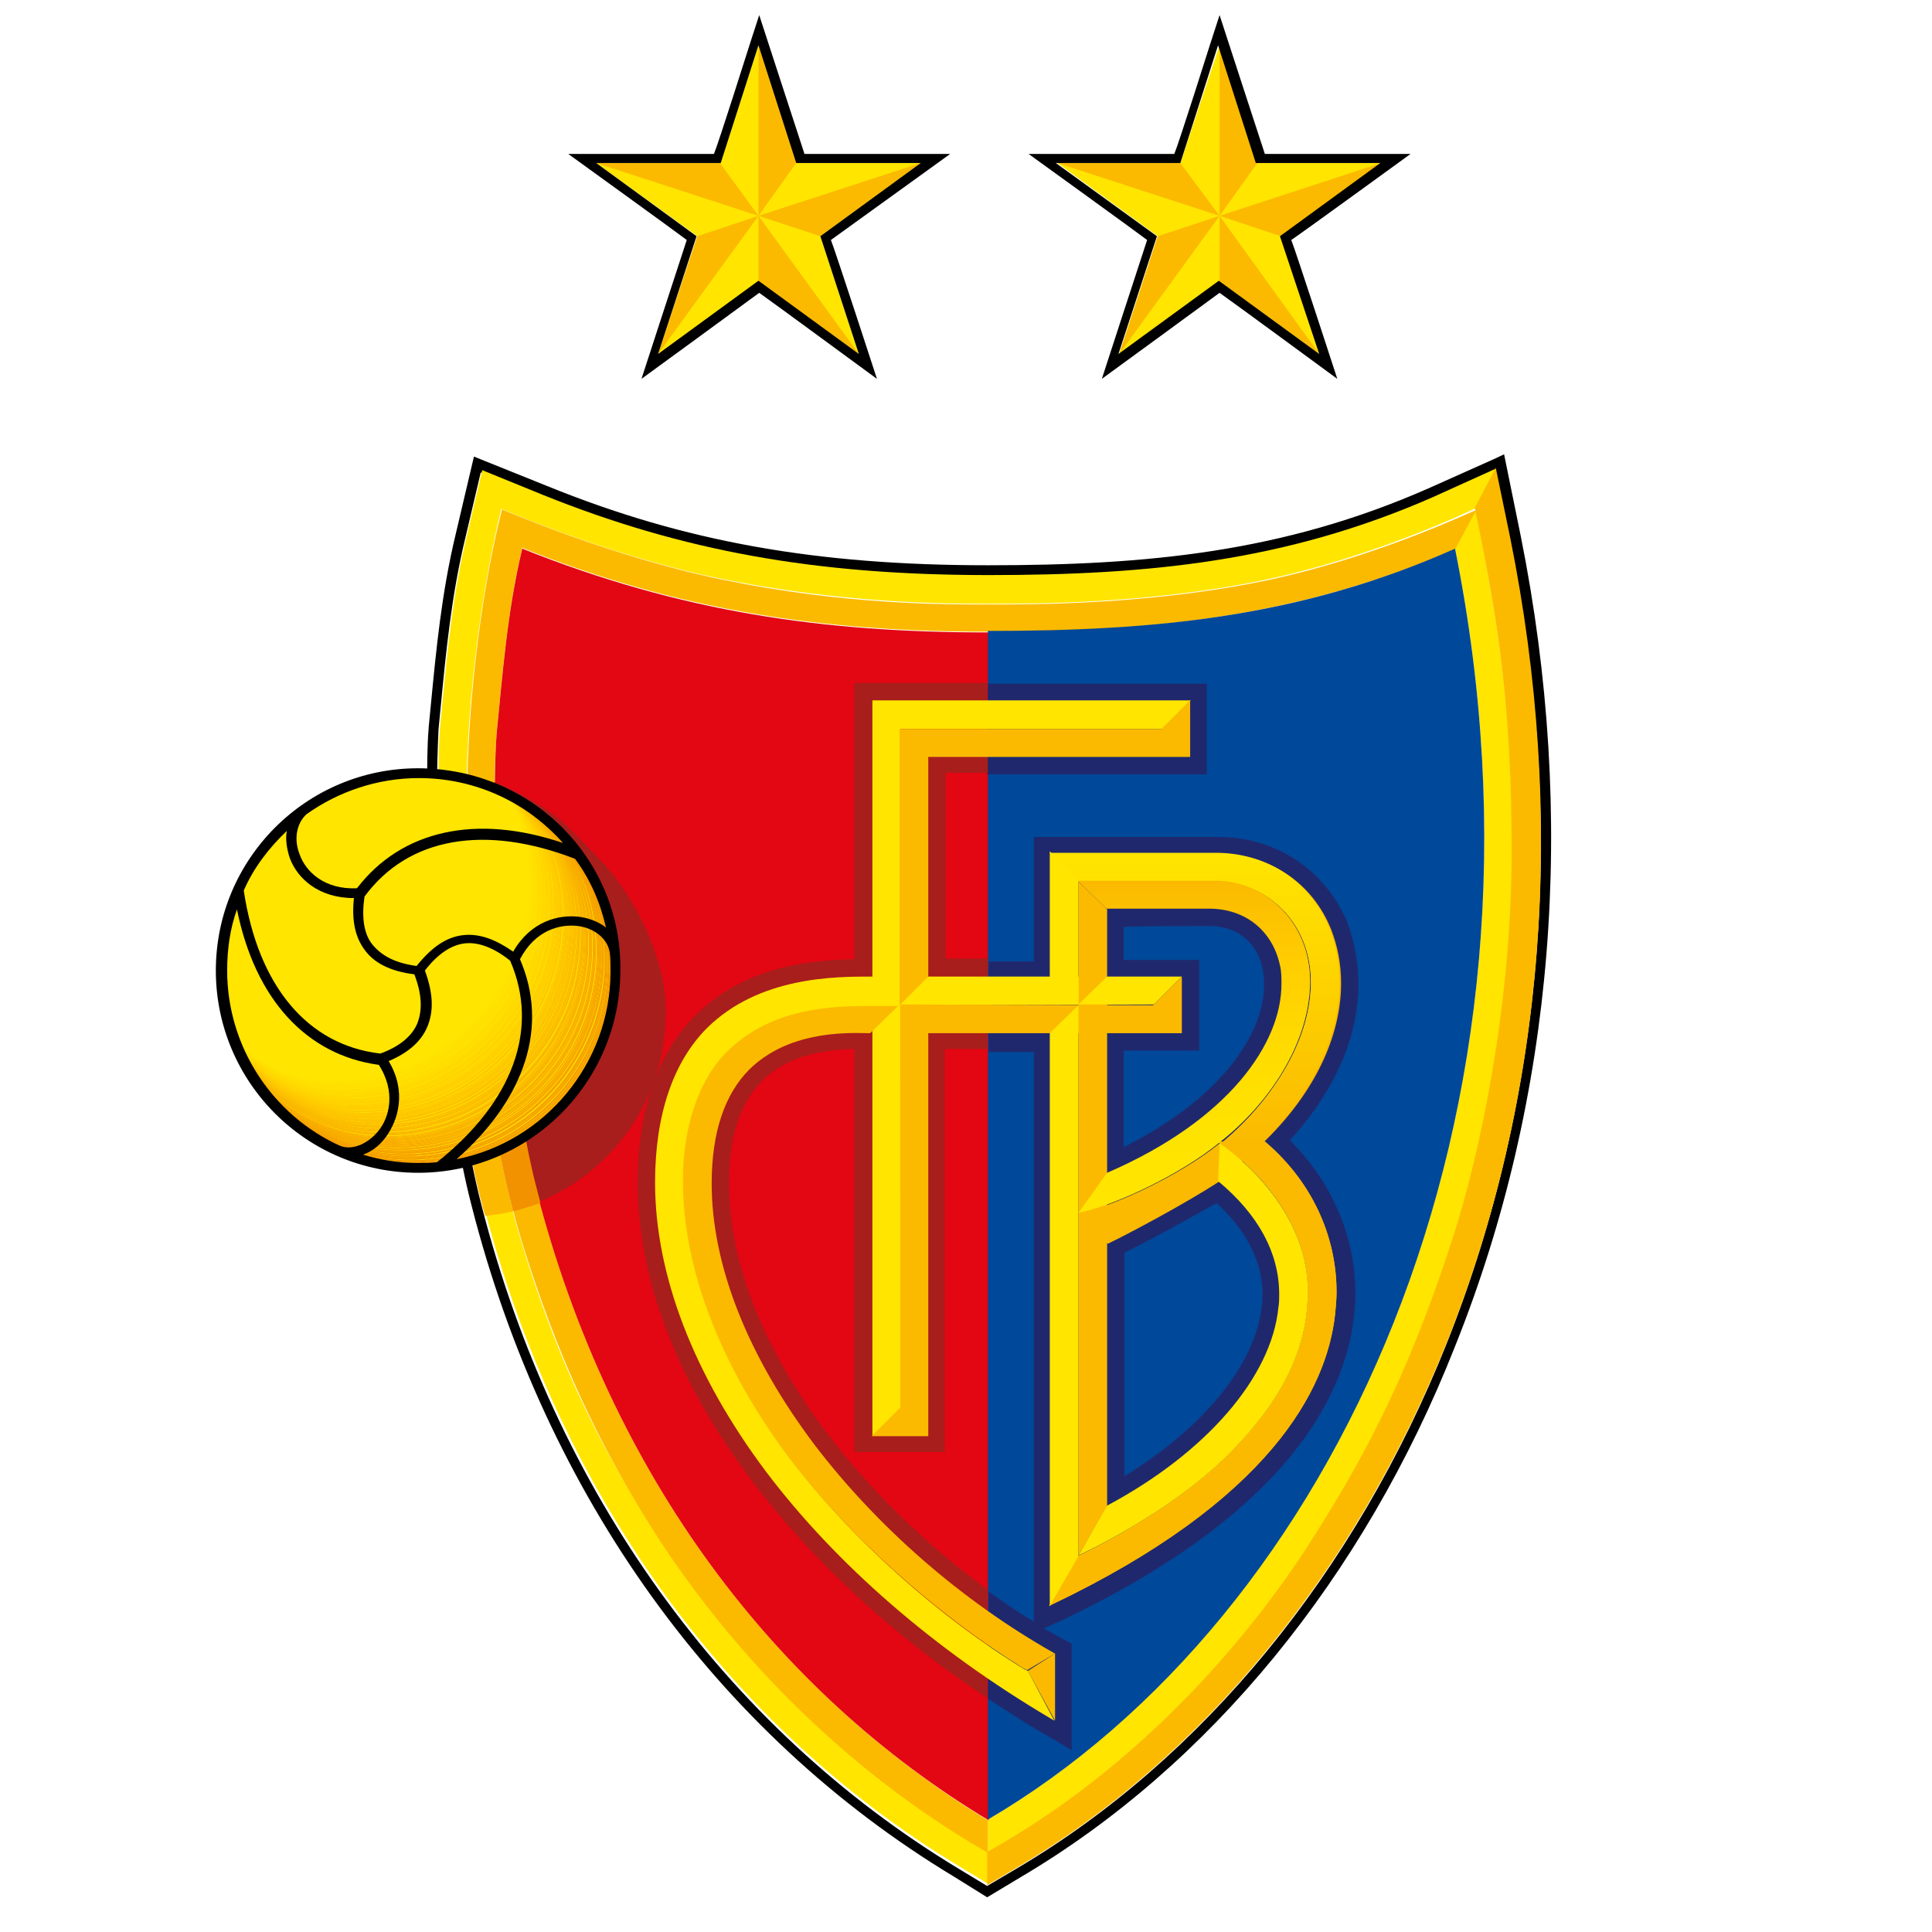 <?xml version="1.0" encoding="UTF-8"?>
<svg xmlns="http://www.w3.org/2000/svg" xmlns:xlink="http://www.w3.org/1999/xlink" version="1.1" id="Ebene_1" x="0px" y="0px" viewBox="0 0 256 256" style="enable-background:new 0 0 256 256;" xml:space="preserve">
<style type="text/css">
	.st0{fill:#FFE500;}
	.st1{fill:#FBBA00;}
	.st2{fill:#E30613;}
	.st3{fill:#004899;}
	.st4{fill:#20286D;}
	.st5{fill:#A81E1C;}
	.st6{fill:url(#SVGID_1_);}
	.st7{fill:url(#SVGID_2_);}
	.st8{fill:#F39200;}
	.st9{fill:none;stroke:#FFE500;stroke-width:0.109;}
	.st10{fill:none;stroke:#FFE400;stroke-width:0.109;}
	.st11{fill:none;stroke:#FFE300;stroke-width:0.109;}
	.st12{fill:none;stroke:#FFE200;stroke-width:0.109;}
	.st13{fill:none;stroke:#FFE100;stroke-width:0.109;}
	.st14{fill:none;stroke:#FFE000;stroke-width:0.109;}
	.st15{fill:none;stroke:#FFDF00;stroke-width:0.109;}
	.st16{fill:none;stroke:#FFDE00;stroke-width:0.109;}
	.st17{fill:none;stroke:#FFDD00;stroke-width:0.109;}
	.st18{fill:none;stroke:#FFDC00;stroke-width:0.109;}
	.st19{fill:none;stroke:#FFDB00;stroke-width:0.109;}
	.st20{fill:none;stroke:#FFDA00;stroke-width:0.109;}
	.st21{fill:none;stroke:#FFD900;stroke-width:0.109;}
	.st22{fill:none;stroke:#FFD800;stroke-width:0.109;}
	.st23{fill:none;stroke:#FFD700;stroke-width:0.109;}
	.st24{fill:none;stroke:#FFD600;stroke-width:0.109;}
	.st25{fill:none;stroke:#FFD500;stroke-width:0.109;}
	.st26{fill:none;stroke:#FFD400;stroke-width:0.109;}
	.st27{fill:none;stroke:#FFD300;stroke-width:0.109;}
	.st28{fill:none;stroke:#FFD200;stroke-width:0.109;}
	.st29{fill:none;stroke:#FFD100;stroke-width:0.109;}
	.st30{fill:none;stroke:#FFD000;stroke-width:0.109;}
	.st31{fill:none;stroke:#FFCF00;stroke-width:0.109;}
	.st32{fill:none;stroke:#FFCE00;stroke-width:0.109;}
	.st33{fill:none;stroke:#FFCD00;stroke-width:0.109;}
	.st34{fill:none;stroke:#FFCC00;stroke-width:0.109;}
	.st35{fill:none;stroke:#FFCB00;stroke-width:0.109;}
	.st36{fill:none;stroke:#FFCA00;stroke-width:0.109;}
	.st37{fill:none;stroke:#FEC900;stroke-width:0.109;}
	.st38{fill:none;stroke:#FEC800;stroke-width:0.109;}
	.st39{fill:none;stroke:#FEC700;stroke-width:0.109;}
	.st40{fill:none;stroke:#FEC600;stroke-width:0.109;}
	.st41{fill:none;stroke:#FEC500;stroke-width:0.109;}
	.st42{fill:none;stroke:#FDC500;stroke-width:0.109;}
	.st43{fill:none;stroke:#FDC400;stroke-width:0.109;}
	.st44{fill:none;stroke:#FDC300;stroke-width:0.109;}
	.st45{fill:none;stroke:#FDC200;stroke-width:0.109;}
	.st46{fill:none;stroke:#FDC100;stroke-width:0.109;}
	.st47{fill:none;stroke:#FDC000;stroke-width:0.109;}
	.st48{fill:none;stroke:#FCC000;stroke-width:0.109;}
	.st49{fill:none;stroke:#FCBF00;stroke-width:0.109;}
	.st50{fill:none;stroke:#FCBE00;stroke-width:0.109;}
	.st51{fill:none;stroke:#FCBD00;stroke-width:0.109;}
	.st52{fill:none;stroke:#FCBC00;stroke-width:0.109;}
	.st53{fill:none;stroke:#FCBB00;stroke-width:0.109;}
	.st54{fill:none;stroke:#FBBB00;stroke-width:0.109;}
	.st55{fill:none;stroke:#FBBA00;stroke-width:0.109;}
	.st56{fill:none;stroke:#FBB900;stroke-width:0.109;}
	.st57{fill:none;stroke:#FBB800;stroke-width:0.109;}
	.st58{fill:none;stroke:#FBB700;stroke-width:0.109;}
	.st59{fill:none;stroke:#FAB600;stroke-width:0.109;}
	.st60{fill:none;stroke:#FAB500;stroke-width:0.109;}
	.st61{fill:none;stroke:#FAB400;stroke-width:0.109;}
	.st62{fill:none;stroke:#FAB300;stroke-width:0.109;}
	.st63{fill:none;stroke:#FAB200;stroke-width:0.109;}
	.st64{fill:none;stroke:#F9B200;stroke-width:0.109;}
	.st65{fill:none;stroke:#F9B100;stroke-width:0.109;}
	.st66{fill:none;stroke:#F9B000;stroke-width:0.109;}
	.st67{fill:none;stroke:#F9AF00;stroke-width:0.109;}
	.st68{fill:none;stroke:#F9AE00;stroke-width:0.109;}
	.st69{fill:none;stroke:#F9AD00;stroke-width:0.109;}
	.st70{fill:none;stroke:#F8AD00;stroke-width:0.109;}
	.st71{fill:none;stroke:#F8AC00;stroke-width:0.109;}
	.st72{fill:none;stroke:#F8AB00;stroke-width:0.109;}
	.st73{fill:none;stroke:#F8AA00;stroke-width:0.109;}
	.st74{fill:none;stroke:#F8A900;stroke-width:0.109;}
	.st75{fill:none;stroke:#F8A800;stroke-width:0.109;}
	.st76{fill:none;stroke:#F7A800;stroke-width:0.109;}
	.st77{fill:none;stroke:#F7A700;stroke-width:0.109;}
	.st78{fill:none;stroke:#F7A600;stroke-width:0.109;}
	.st79{fill:none;stroke:#F7A500;stroke-width:0.109;}
	.st80{fill:none;stroke:#F7A400;stroke-width:0.109;}
	.st81{fill:none;stroke:#F6A300;stroke-width:0.109;}
	.st82{fill:none;stroke:#F6A200;stroke-width:0.109;}
	.st83{fill:none;stroke:#F6A100;stroke-width:0.109;}
	.st84{fill:none;stroke:#F6A000;stroke-width:0.109;}
	.st85{fill:none;stroke:#F69F00;stroke-width:0.109;}
	.st86{fill:none;stroke:#F59F00;stroke-width:0.109;}
	.st87{fill:none;stroke:#F59E00;stroke-width:0.109;}
	.st88{fill:none;stroke:#F59D00;stroke-width:0.109;}
	.st89{fill:none;stroke:#F59C00;stroke-width:0.109;}
	.st90{fill:none;stroke:#F59B00;stroke-width:0.109;}
	.st91{fill:none;stroke:#F59A00;stroke-width:0.109;}
	.st92{fill:none;stroke:#F49900;stroke-width:0.109;}
	.st93{fill:none;stroke:#F49800;stroke-width:0.109;}
	.st94{fill:none;stroke:#F49700;stroke-width:0.109;}
	.st95{fill:none;stroke:#F49600;stroke-width:0.109;}
	.st96{fill:none;stroke:#F49500;stroke-width:0.109;}
	.st97{fill:none;stroke:#F39400;stroke-width:0.109;}
	.st98{fill:none;stroke:#F39300;stroke-width:0.109;}
	.st99{fill:none;stroke:#F39200;stroke-width:0.109;}
	.st100{fill:none;stroke:#000000;stroke-width:0.656;}
</style>
<g id="AW">
	<g>
		<g>
			<g>
				<path d="M201.5,71l-2.2-10.8l-1.5,0.7l-8.5,3.8C170,73.2,152,74.9,130.9,74.9c-22.7,0-40.2-3.1-58.4-10.5l-9.7-3.9l-2.4,10.2      c-1.9,7.9-2.6,15.4-3.3,22.6l-0.3,3.1v0.1c-0.2,2.3-0.2,5-0.2,8.2c0,15.9,2.3,41.4,5.9,55.1c9.8,38.4,32.5,69.9,63.8,88.8      l4.5,2.8l4.5-2.7c24.9-14.7,45.4-39.6,57.5-70.3C206,145.5,209,108.3,201.5,71z M191.7,178c-12.1,30.4-32.4,55.1-57,69.6      l-3.9,2.3l-3.8-2.3c-31-18.7-53.5-50-63.2-87.9c-3.5-13.4-5.9-38.5-5.9-54.8c0-3.1,0.1-5.9,0.2-8.1v-0.1l0.3-3.1      c0.7-7.2,1.4-14.7,3.3-22.5l2-8.5l8.1,3.3c18.4,7.4,36,10.6,58.9,10.6c21.2,0,39.4-1.7,58.8-10.3l8.5-3.8l1.9,9.2      C207.7,108.3,204.7,145.3,191.7,178z"></path>
			</g>
			<path class="st0" d="M172.9,205.6c7.1-10.8,13.6-22.2,19.8-41.9c3.3-10.3,7.7-30,7.7-50.9c0-18.7-1.9-30-4.8-45.1     c0-0.1,0-0.2,0-0.2l-2.8,5.2c15.2,75.6-16.2,141.4-61.9,168.4v4.3C152.1,233.5,166.2,215.8,172.9,205.6z"></path>
			<path class="st0" d="M189.8,65.9c-19.4,8.5-37.6,10.3-58.8,10.3C108,76.2,90.4,73,72,65.6l-8.1-3.3l-2,8.5     c-1.9,7.8-2.6,15.3-3.3,22.5l-0.3,3.1v0.1c-0.2,2.3-0.2,5-0.2,8.1c0,16.2,2.3,41.4,5.9,54.8c9.8,38.1,32.2,69.3,63.1,87.9     l3.8,2.3v-4.4l-0.7-0.4c-8.5-5-27-17.2-42.6-40.7c-8.7-12.9-14.1-25-18.5-39.5c-4.9-15.9-7.3-41.3-7.3-58.4     c0-14.7,2.4-29.7,4.6-38.7v-0.1l0,0c0,0,14.1,6.2,29.2,9.3c15.9,3.2,28.9,3.3,35.2,3.3c6.4,0,21.1,0,36-3     c15.3-3.1,28.6-9.6,28.6-9.6l2.8-5.3L189.8,65.9z"></path>
			<path class="st1" d="M195.5,67.7c3.1,15,4.8,26.3,4.8,45.1c0,20.9-4.4,40.7-7.7,50.9c-6.3,19.7-12.8,31.1-19.8,41.9     c-6.7,10.2-20.7,27.9-42,39.8v4.4l3.9-2.3c24.6-14.5,44.8-39.2,57-69.6c13.1-32.7,15.9-69.6,8.4-106.7l-1.9-9.2l-2.8,5.3     C195.5,67.5,195.5,67.6,195.5,67.7z"></path>
			<path class="st1" d="M166.9,77.1c-15,3-29.6,3-36,3c-6.3,0-19.2,0-35.2-3.3c-15-3.1-29.1-9.3-29.2-9.3l0,0v0.1     c-2.3,8.9-4.6,24-4.6,38.7c0,17.1,2.4,42.5,7.3,58.4c4.5,14.5,9.9,26.6,18.4,39.7c15.5,23.4,34,35.7,42.6,40.7l0.7,0.4v-4.3     c-28-17-50.1-45.6-59.8-83.5c-3.9-14.8-6.4-46.4-5.3-60.5c0.8-8.1,1.4-16.1,3.4-24.6c21,8.4,40,11.1,61.7,11.1     s41.1-1.9,61.9-10.9l2.8-5.2C195.5,67.5,182.3,74,166.9,77.1z"></path>
			<path class="st2" d="M130.9,83.8c-21.8,0-40.7-2.7-61.7-11.1c-2,8.4-2.6,16.6-3.4,24.6c-1,14.1,1.4,45.7,5.3,60.5     c9.8,37.9,31.8,66.5,59.9,83.4V83.8H130.9z"></path>
			<g>
				<path class="st3" d="M130.9,241.1c45.7-26.8,77.1-92.8,61.9-168.4c-20.7,9.2-40.1,10.9-61.9,10.9V241.1L130.9,241.1z"></path>
			</g>
			<path class="st4" d="M130.8,102.6c10.1,0,29.1,0,29.1,0v-12h-29L130.8,102.6z M130.9,225.1c2.4,1.5,4.7,3.1,7.2,4.5l3.9,2.3     v-14.1l-1.3-0.7c-0.8-0.4-1.5-0.9-2.4-1.3c1-0.5,2.2-1,2.2-1c29.9-14.2,37.6-29.6,38.9-40.2c0.1-1,0.2-2.2,0.2-3.2     c0-7.6-3.2-14.9-8.7-20.3c6.6-7.2,9.1-14.5,9.1-20.7c0-3-0.6-5.7-1.4-8c-2.9-7.1-9.5-11.5-17.2-11.5H137c0,0,0,12.8,0,16.5     c-1.5,0-3.8,0-6,0v12c2.2,0,4.4,0,6,0c0,4.8,0,74.4,0,75.5c-2-1.2-4-2.6-6-4L130.9,225.1z M160.2,122.7c3.8,0,6.4,2.2,7.1,5.7     c0.1,0.6,0.2,1.3,0.2,2.1c0,6.4-5.6,15-18.6,21.5c0-4.2,0-9.8,0-12.8c2.9,0,10,0,10,0v-12c0,0-7.2,0-10,0c0-1.7,0-2.7,0-4.4     C152.3,122.7,160.2,122.7,160.2,122.7z M161.2,159.4c4,3.7,6.1,7.8,6.1,12.2c0,0.5,0,1-0.1,1.4c-0.8,7.7-7.6,16.1-18.2,22.6     c0-6.5,0-27.2,0-29.6C152,164.5,157.2,161.7,161.2,159.4z"></path>
			<path class="st5" d="M130.8,90.5h-17.6c0,0,0,32.2,0,36.6c-5.7,0.1-14.6,0.9-21.1,7.5c-5,5-7.6,12.4-7.6,22.1     c0,12.8,5.2,26.4,15.2,39.6c8,10.6,18.6,20.4,31.1,28.7v-14.4c-18.3-13.4-34.2-34.1-34.2-53.8c0-6.1,1.4-10.6,4.4-13.6     c3.6-3.6,8.7-4.1,12.2-4.2c0,4.6,0,53.4,0,53.4h12c0,0,0-48.6,0-53.4c1.4,0,3.5,0,5.6,0l0.1-12c-2.1,0-4.1,0-5.6,0     c0-3.9,0-20.7,0-24.6c0.9,0,3,0,5.6,0L130.8,90.5z"></path>
			<path class="st0" d="M119.3,96.6c0.6,0,34.7,0,34.7,0l3.8-3.8h-42.2v97.5l3.8-3.8C119.3,186.5,119.3,97.2,119.3,96.6z"></path>
			<path class="st1" d="M139.8,219.1l-0.2-0.1c-12.2-6.9-23.4-16.7-31.7-27.6c-8.8-11.7-13.6-23.7-13.6-34.6c0-6.7,1.7-11.8,5-15.1     c5-4.9,12.2-4.9,15.7-4.8c0,0,0.2,0,0.3,0l3.8-3.7l0,0c-0.2,0-4.5,0-4.5,0c-6.2,0-12.8,0.8-17.9,5.6c-3.8,3.4-6.3,9.8-6.3,18     c0.1,11.5,5,24.3,13.9,36c8.2,10.9,20.1,21.3,31.2,28.2l0.6,0.3L139.8,219.1z"></path>
			<polygon class="st1" points="136.2,221.4 139.8,228 139.8,219.1    "></polygon>
			<path class="st0" d="M115.5,129.4c-4.9,0-14.9,0-21.8,6.8c-4.5,4.5-6.9,11.5-6.9,20.5c0,12.2,5.1,25.5,14.7,38.3     c9.3,12.3,22.3,23.6,37.7,32.7l0.5,0.3l-3.5-6.6l-0.6-0.3c-11.1-6.8-22.9-17.2-31.2-28.2c-8.8-11.7-13.8-24.5-13.9-36     c-0.1-8.2,2.5-14.6,6.3-18c5.1-4.7,11.7-5.6,17.9-5.6c0,0,0.6,0,0.8,0h3.8L115.5,129.4z"></path>
			<polyline class="st0" points="119.3,133.2 152.9,133.1 156.6,129.4 115.5,129.4    "></polyline>
			<g>
				<path class="st1" d="M119.3,133.1c0,24.9,0,53.4,0,53.4l-3.8,3.8h7.5c0,0,0-52.8,0-53.4c0.6,0,33.6,0,33.6,0v-7.5l-3.8,3.8      L119.3,133.1L119.3,133.1z"></path>
				<path class="st1" d="M123,129.4L123,129.4c0-0.6,0-28.5,0-29.1c0.6,0,34.7,0,34.7,0v-7.5l-3.8,3.8c0,0-33.9,0-34.7,0      c0,0.3,0,17.4,0,36.6L123,129.4z"></path>
			</g>
			<path class="st1" d="M160.7,116.8c0,0-5.6,0,0.6,0c6.1,0,12.4,5.1,12.4,13.3c0,8.1-5.5,16.1-11.9,21.4     c-5.3,4.3-14.3,8.5-18.8,9.4l3.8,3.9c3.1-1.5,10.2-5.3,14.7-8.2l6.2-5.5c7.3-7.2,10-14.7,10-20.8c0-2.7-0.5-5-1.3-7.1     c-2.5-6.3-8.3-10.1-15.1-10.1h-22l3.8,3.8L160.7,116.8z"></path>
			<polygon class="st1" points="142.9,133.1 142.9,206.1 146.7,199.6 146.7,133.1    "></polygon>
			<polygon class="st1" points="146.7,129.4 146.7,120.5 142.9,116.8 142.9,133.1    "></polygon>
			<path class="st1" d="M173.3,171.1c0,6.6-2.5,13.6-10.5,21.6s-20,13.5-20,13.5l-3.8,6.6l0.4-0.2c28.9-13.8,36.4-28.5,37.5-38.4     c0.1-1,0.2-2,0.2-3c0-7.7-3.5-15-9.8-20.2l-6,0.3C161.6,151.4,173.3,158.9,173.3,171.1z"></path>
			
				<linearGradient id="SVGID_1_" gradientUnits="userSpaceOnUse" x1="158.288" y1="154.478" x2="158.288" y2="192.887" gradientTransform="matrix(1 0 0 1 0 -41.449)">
				<stop offset="0" style="stop-color:#FFE500"></stop>
				<stop offset="1" style="stop-color:#FBBA00"></stop>
			</linearGradient>
			<path class="st6" d="M167.5,151c7.3-7.2,10-14.7,10-20.8c0-2.7-0.5-5-1.3-7.1c-2.5-6.3-8.3-10.1-15.1-10.1h-22l3.8,3.8h17.8     c0,0-5.6,0,0.6,0c6.2,0,12.4,5.1,12.4,13.3c0,8.1-5.5,16.1-11.9,21.4"></path>
			<path class="st1" d="M161.6,151.5c-5.3,4.3-14.2,8.4-18.7,9.3l3.8,3.9c3.1-1.5,10.2-5.3,14.7-8.2L161.6,151.5z"></path>
			<path class="st1" d="M173.3,171.1c0,6.6-2.5,13.6-10.5,21.6s-20,13.5-20,13.5l-3.8,6.6l0.4-0.2c28.9-13.8,36.4-28.5,37.5-38.4     c0.1-1,0.2-2,0.2-3c0-7.7-3.5-15-9.8-20.2l-6,0.3C161.6,151.4,173.3,158.9,173.3,171.1z"></path>
			<path class="st0" d="M162.8,192.7c8-8,10.5-15,10.5-21.6c0-12.1-11.7-19.6-11.7-19.6l-0.2,5c5.3,4.4,8.1,9.5,8.1,15     c0,0.6,0,1.1-0.1,1.7c-0.9,9.3-9.6,19.3-22.7,26.3l-3.8,6.6C142.9,206.1,154.8,200.7,162.8,192.7z"></path>
			
				<linearGradient id="SVGID_2_" gradientUnits="userSpaceOnUse" x1="158.185" y1="202.242" x2="158.185" y2="158.271" gradientTransform="matrix(1 0 0 1 0 -41.449)">
				<stop offset="0" style="stop-color:#FFE500"></stop>
				<stop offset="0.246" style="stop-color:#FFE300"></stop>
				<stop offset="0.5" style="stop-color:#FFDB00"></stop>
				<stop offset="0.758" style="stop-color:#FFCD00"></stop>
				<stop offset="1" style="stop-color:#FBBA00"></stop>
			</linearGradient>
			<path class="st7" d="M173.6,130c0-8.1-6.3-13.3-12.4-13.3c-6.1,0-0.6,0-0.6,0h-17.8l3.8,3.7c0.6,0,13.6,0,13.6,0     c4.8,0,8.4,2.9,9.4,7.5c0.2,0.8,0.2,1.6,0.2,2.5c0,7.8-6.9,18-23.1,25l-3.8,5.3c4.4-0.8,13.5-5,18.8-9.4     C168.2,146.2,173.6,138.1,173.6,130z"></path>
			<path class="st0" d="M139.1,136.9c0,14.6,0,38.1,0,75.9l3.8-6.6v-73L139.1,136.9z"></path>
			<path class="st0" d="M142.9,133.1v-16.5l-3.8-3.8c0,0,0-3.7,0,20.2L142.9,133.1L142.9,133.1z"></path>
			<path class="st5" d="M88.1,131.9L88.1,131.9c-0.6-6.4-4.6-14-8.9-18.3l-3.9-4c-2.5-2.5-6.4-4.5-9.8-6c-0.1,15.7,2.2,41.1,5.6,54     c0.1,0.6,0.3,1.1,0.4,1.6c9.8-4,16.7-13.7,16.7-24.9c0-0.8,0-1.6-0.1-2.5C88.1,132,88.1,132,88.1,131.9z"></path>
			<path class="st1" d="M61.8,108.9c-1.2,0-2.5,0.1-3.7,0.3c0.3,16.1,2.5,38.3,5.8,50.5c0.1,0.5,0.3,1,0.4,1.4     c1.2-0.1,2.5-0.3,3.7-0.6C64,145.4,62,124.3,61.8,108.9z"></path>
			<path class="st8" d="M68,160.5c1.2-0.3,2.5-0.7,3.6-1.1c-0.1-0.6-0.3-1.1-0.4-1.6c-3.1-11.4-5.1-32.9-5.6-48.6     c-1.2-0.2-2.5-0.3-3.7-0.3l0,0C62,124.3,64,145.4,68,160.5z"></path>
			<g>
				<path class="st0" d="M55.4,154.8c14.5,0,26.2-11.7,26.2-26.2s-11.7-26.2-26.2-26.2s-26.1,11.8-26.1,26.2      C29.3,143.1,41,154.8,55.4,154.8z"></path>
				<path class="st0" d="M54.9,128.6"></path>
			</g>
			<g>
				<path class="st9" d="M67,105.1c2.7,4.1,2.9,6.5,2.9,11.7c0,14.5-11.7,26.2-26.2,26.2c-5.2,0-8.4-2-12.4-4.5"></path>
				<path class="st9" d="M31.2,138.5c4.1,2.7,7.3,4.6,12.5,4.6c14.5,0,26.2-11.7,26.2-26.2c0-5.2-0.3-7.7-3-11.8"></path>
				<path class="st10" d="M31.2,138.5c4.1,2.8,7.3,4.6,12.6,4.6c14.5,0,26.2-11.7,26.2-26.2c0-5.3-0.3-7.7-3.1-11.8"></path>
				<path class="st10" d="M31.3,138.5c4.1,2.8,7.3,4.7,12.6,4.7c14.5,0,26.2-11.7,26.2-26.2c0-5.3-0.3-7.8-3.1-11.9"></path>
				<path class="st11" d="M31.3,138.6c4.1,2.8,7.4,4.8,12.8,4.8c14.5,0,26.2-11.7,26.2-26.2c0-5.3-0.4-7.9-3.2-12"></path>
				<path class="st11" d="M31.3,138.6c4.1,2.8,7.4,4.8,12.8,4.8c14.5,0,26.2-11.7,26.2-26.2c0-5.3-0.4-8-3.2-12"></path>
				<path class="st12" d="M31.3,138.6c4.1,2.9,7.4,4.9,12.9,4.9c14.5,0,26.2-11.7,26.2-26.2c0-5.5-0.4-8-3.3-12.1"></path>
				<path class="st12" d="M31.3,138.7c4.1,2.9,7.5,4.9,13,4.9c14.5,0,26.2-11.7,26.2-26.2c0-5.5-0.4-8.1-3.3-12.2"></path>
				<path class="st13" d="M31.3,138.7c4.1,2.9,7.5,4.9,13,4.9c14.5,0,26.2-11.7,26.2-26.2c0-5.5-0.5-8.1-3.4-12.3"></path>
				<path class="st13" d="M31.3,138.7c4.1,3,7.6,5,13.1,5c14.5,0,26.2-11.7,26.2-26.2c0-5.5-0.5-8.2-3.4-12.3"></path>
				<path class="st14" d="M31.4,138.7c4.1,3,7.6,5,13.1,5c14.5,0,26.2-11.7,26.2-26.2c0-5.6-0.6-8.3-3.5-12.4"></path>
				<path class="st14" d="M31.4,138.8c4.1,3,7.6,5.1,13.2,5.1c14.5,0,26.2-11.7,26.2-26.2c0-5.6-0.6-8.3-3.6-12.5"></path>
				<path class="st15" d="M31.4,138.8c4.1,3,7.7,5.1,13.3,5.1c14.5,0,26.2-11.7,26.2-26.2c0-5.6-0.6-8.4-3.6-12.5"></path>
				<path class="st15" d="M31.4,138.8c4.1,3.1,7.7,5.2,13.4,5.2c14.5,0,26.2-11.7,26.2-26.2c0-5.6-0.6-8.4-3.7-12.6"></path>
				<path class="st16" d="M31.4,138.8c4.1,3.1,7.7,5.2,13.4,5.2c14.5,0,26.2-11.7,26.2-26.2c0-5.7-0.7-8.5-3.8-12.6"></path>
				<path class="st16" d="M31.4,138.9c4.1,3.1,7.8,5.3,13.5,5.3c14.5,0,26.2-11.7,26.2-26.2c0-5.7-0.7-8.6-3.8-12.8"></path>
				<path class="st17" d="M31.4,138.9c4.1,3.2,7.8,5.3,13.5,5.3c14.5,0,26.2-11.7,26.2-26.2c0-5.7-0.7-8.6-3.9-12.9"></path>
				<path class="st17" d="M31.5,138.9c4.1,3.2,7.8,5.5,13.6,5.5c14.5,0,26.2-11.7,26.2-26.2c0-5.7-0.8-8.7-3.9-12.9"></path>
				<path class="st18" d="M31.5,139c4.2,3.2,7.9,5.5,13.6,5.5c14.5,0,26.2-11.7,26.2-26.2c0-5.7-0.8-8.7-4-13"></path>
				<path class="st18" d="M31.5,139c4.2,3.2,7.9,5.6,13.7,5.6c14.5,0,26.2-11.7,26.2-26.2c0-5.8-0.8-8.8-4-13.1"></path>
				<path class="st19" d="M31.5,139c4.2,3.3,8,5.6,13.8,5.6c14.5,0,26.2-11.7,26.2-26.2c0-5.8-0.8-8.9-4.1-13.1"></path>
				<path class="st19" d="M31.5,139c4.2,3.3,8,5.6,13.8,5.6c14.5,0,26.2-11.7,26.2-26.2c0-5.9-0.9-9.1-4.2-13.2"></path>
				<path class="st19" d="M31.5,139.1c4.2,3.3,8,5.7,13.9,5.7c14.5,0,26.2-11.7,26.2-26.2c0-5.9-0.9-9.1-4.2-13.3"></path>
				<path class="st20" d="M31.5,139.1c4.2,3.4,8.1,5.7,13.9,5.7c14.5,0,26.2-11.7,26.2-26.2c0-5.9-0.9-9.2-4.3-13.4"></path>
				<path class="st20" d="M31.6,139.1c4.2,3.4,8.1,5.8,14,5.8c14.5,0,26.2-11.7,26.2-26.2c0-5.9-0.9-9.2-4.3-13.4"></path>
				<path class="st21" d="M31.6,139.1c4.2,3.4,8.1,5.9,14.1,5.9c14.5,0,26.2-11.7,26.2-26.2c0-6-1-9.3-4.4-13.5"></path>
				<path class="st21" d="M31.6,139.2c4.2,3.4,8.2,5.9,14.1,5.9c14.5,0,26.2-11.7,26.2-26.2c0-6-1-9.4-4.4-13.5"></path>
				<path class="st22" d="M31.6,139.2c4.2,3.5,8.2,6,14.2,6c14.5,0,26.2-11.7,26.2-26.2c0-6-1-9.4-4.5-13.6"></path>
				<path class="st22" d="M31.6,139.3c4.2,3.5,8.2,6,14.2,6c14.5,0,26.2-11.7,26.2-26.2c0-6-1.1-9.5-4.6-13.7"></path>
				<path class="st23" d="M31.6,139.3c4.2,3.5,8.3,6,14.3,6c14.5,0,26.2-11.7,26.2-26.2c0-6.1-1.1-9.5-4.6-13.7"></path>
				<path class="st23" d="M31.6,139.3c4.2,3.5,8.3,6.1,14.4,6.1c14.5,0,26.2-11.7,26.2-26.2c0-6.1-1.1-9.6-4.7-13.8"></path>
				<path class="st24" d="M31.7,139.3c4.2,3.6,8.3,6.1,14.4,6.1c14.5,0,26.2-11.7,26.2-26.2c0-6.1-1.1-9.7-4.8-13.9"></path>
				<path class="st24" d="M31.7,139.4c4.2,3.6,8.4,6.2,14.5,6.2c14.5,0,26.2-11.7,26.2-26.2c0-6.1-1.2-9.7-4.8-13.9"></path>
				<path class="st25" d="M31.7,139.4c4.2,3.6,8.4,6.2,14.6,6.2c14.5,0,26.2-11.7,26.2-26.2c0-6.2-1.2-9.8-4.9-14"></path>
				<path class="st25" d="M31.7,139.4c4.2,3.7,8.4,6.3,14.6,6.3c14.5,0,26.2-11.7,26.2-26.2c0-6.2-1.2-9.8-4.9-14.1"></path>
				<path class="st26" d="M31.7,139.5c4.2,3.7,8.5,6.3,14.7,6.3c14.5,0,26.2-11.7,26.2-26.2c0-6.2-1.3-9.9-5-14.1"></path>
				<path class="st26" d="M31.7,139.5c4.2,3.8,8.5,6.4,14.7,6.4c14.5,0,26.2-11.7,26.2-26.2c0-6.2-1.3-10-5-14.2"></path>
				<path class="st27" d="M31.7,139.5c4.2,3.8,8.6,6.4,14.8,6.4c14.5,0,26.2-11.7,26.2-26.2c0-6.3-1.3-10-5.1-14.2"></path>
				<path class="st27" d="M31.8,139.5c4.2,3.8,8.6,6.5,14.9,6.5c14.5,0,26.2-11.7,26.2-26.2c0-6.3-1.3-10.1-5.2-14.3"></path>
				<path class="st28" d="M31.8,139.6c4.2,3.8,8.6,6.5,14.9,6.5c14.5,0,26.2-11.7,26.2-26.2c0-6.3-1.4-10.2-5.2-14.4"></path>
				<path class="st29" d="M31.8,139.6c4.2,3.9,8.7,6.6,15,6.6c14.5,0,26.2-11.7,26.2-26.2c0-6.3-1.4-10.2-5.3-14.5"></path>
				<path class="st29" d="M31.8,139.6c4.2,3.9,8.7,6.6,15,6.6c14.5,0,26.2-11.7,26.2-26.2c0-6.4-1.4-10.3-5.3-14.5"></path>
				<path class="st30" d="M31.8,139.6c4.2,3.9,8.7,6.6,15.1,6.6c14.5,0,26.2-11.7,26.2-26.2c0-6.4-1.5-10.4-5.5-14.6"></path>
				<path class="st30" d="M31.8,139.7c4.2,3.9,8.8,6.7,15.2,6.7c14.5,0,26.2-11.7,26.2-26.2c0-6.4-1.5-10.4-5.5-14.7"></path>
				<path class="st31" d="M31.8,139.7c4.2,4,8.8,6.7,15.2,6.7c14.5,0,26.2-11.7,26.2-26.2c0-6.4-1.5-10.5-5.6-14.7"></path>
				<path class="st31" d="M31.9,139.7c4.2,4,8.8,6.8,15.3,6.8c14.5,0,26.2-11.7,26.2-26.2c0-6.4-1.6-10.5-5.6-14.8"></path>
				<path class="st32" d="M31.9,139.8c4.3,4,8.9,6.8,15.4,6.8c14.5,0,26.2-11.7,26.2-26.2c0-6.5-1.6-10.6-5.7-14.9"></path>
				<path class="st32" d="M31.9,139.8c4.3,4.1,8.9,6.9,15.4,6.9c14.5,0,26.2-11.7,26.2-26.2c0-6.5-1.6-10.7-5.8-14.9"></path>
				<path class="st33" d="M31.9,139.8c4.3,4.1,9.1,7,15.5,7c14.5,0,26.2-11.7,26.2-26.2c0-6.5-1.7-10.7-5.8-15"></path>
				<path class="st33" d="M31.9,139.8c4.3,4.1,9.1,7,15.5,7c14.5,0,26.2-11.7,26.2-26.2c0-6.5-1.7-10.8-5.9-15"></path>
				<path class="st34" d="M31.9,139.9c4.3,4.2,9.1,7,15.6,7c14.5,0,26.2-11.7,26.2-26.2c0-6.6-1.7-10.8-6-15.1"></path>
				<path class="st34" d="M31.9,139.9c4.3,4.2,9.2,7.1,15.7,7.1c14.5,0,26.2-11.7,26.2-26.2c0-6.6-1.7-10.9-6-15.2"></path>
				<path class="st35" d="M32,139.9c4.3,4.2,9.2,7.1,15.7,7.1c14.5,0,26.2-11.7,26.2-26.2c0-6.6-1.9-11-6.1-15.2"></path>
				<path class="st35" d="M32,140c4.3,4.2,9.2,7.2,15.8,7.2c14.5,0,26.2-11.7,26.2-26.2c0-6.6-1.9-11-6.1-15.3"></path>
				<path class="st36" d="M32,140c4.3,4.3,9.3,7.2,15.8,7.2c14.5,0,26.2-11.7,26.2-26.2c0-6.7-1.9-11.1-6.2-15.4"></path>
				<path class="st36" d="M32,140c4.3,4.3,9.3,7.3,15.9,7.3c14.5,0,26.2-11.7,26.2-26.2c0-6.7-2-11.2-6.2-15.5"></path>
				<path class="st37" d="M32,140c4.3,4.3,9.3,7.3,16,7.3c14.5,0,26.2-11.7,26.2-26.2c0-6.7-2-11.2-6.3-15.5"></path>
				<path class="st38" d="M32.1,140.1c4.3,4.3,9.4,7.4,16,7.4c14.5,0,26.2-11.7,26.2-26.2c0-6.7-2-11.3-6.4-15.6"></path>
				<path class="st38" d="M32.1,140.1c4.3,4.4,9.4,7.4,16.1,7.4c14.5,0,26.2-11.7,26.2-26.2c0-6.8-2-11.4-6.4-15.6"></path>
				<path class="st39" d="M32.1,140.1c4.3,4.4,9.4,7.5,16.1,7.5c14.5,0,26.2-11.7,26.2-26.2c0-6.8-2.1-11.4-6.5-15.7"></path>
				<path class="st39" d="M32.1,140.1c4.3,4.4,9.5,7.5,16.2,7.5c14.5,0,26.2-11.7,26.2-26.2c0-6.8-2.1-11.5-6.5-15.8"></path>
				<path class="st40" d="M32.1,140.2c4.3,4.5,9.5,7.5,16.4,7.5c14.5,0,26.2-11.7,26.2-26.2c0-6.8-2.1-11.5-6.6-15.8"></path>
				<path class="st40" d="M32.1,140.2c4.3,4.5,9.5,7.6,16.5,7.6c14.5,0,26.2-11.7,26.2-26.2c0-6.9-2.1-11.6-6.6-15.9"></path>
				<path class="st41" d="M32.2,140.3c4.3,4.5,9.6,7.6,16.5,7.6c14.5,0,26.2-11.7,26.2-26.2c0-6.9-2.2-11.7-6.7-16"></path>
				<path class="st42" d="M32.2,140.3c4.3,4.5,9.6,7.7,16.6,7.7c14.5,0,26.2-11.7,26.2-26.2c0-7-2.2-11.7-6.7-16"></path>
				<path class="st43" d="M32.2,140.3c4.3,4.6,9.6,7.7,16.6,7.7c14.5,0,26.2-11.7,26.2-26.2c0-7-2.2-11.8-6.8-16.1"></path>
				<path class="st43" d="M32.2,140.3c4.3,4.6,9.7,7.8,16.7,7.8c14.5,0,26.2-11.7,26.2-26.2c0-7-2.3-11.8-6.9-16.2"></path>
				<path class="st44" d="M32.2,140.4c4.3,4.6,9.7,7.8,16.7,7.8c14.5,0,26.2-11.7,26.2-26.2c0-7-2.3-11.9-7-16.2"></path>
				<path class="st44" d="M32.2,140.4c4.3,4.7,9.7,7.9,16.8,7.9c14.5,0,26.2-11.7,26.2-26.2c0-7.1-2.3-12-7-16.4"></path>
				<path class="st45" d="M32.2,140.4c4.3,4.7,9.8,8,16.9,8c14.5,0,26.2-11.7,26.2-26.2c0-7.1-2.3-12-7.1-16.5"></path>
				<path class="st46" d="M32.3,140.5c4.3,4.7,9.8,8,16.9,8c14.5,0,26.2-11.7,26.2-26.2c0-7.1-2.4-12.1-7.1-16.5"></path>
				<path class="st46" d="M32.3,140.5c4.3,4.8,9.9,8,17,8c14.5,0,26.2-11.7,26.2-26.2c0-7.1-2.4-12.2-7.2-16.6"></path>
				<path class="st47" d="M32.3,140.5c4.3,4.8,9.9,8.1,17,8.1c14.5,0,26.2-11.7,26.2-26.2c0-7.2-2.4-12.2-7.2-16.7"></path>
				<path class="st48" d="M32.3,140.5c4.3,4.8,9.9,8.1,17.1,8.1c14.5,0,26.2-11.7,26.2-26.2c0-7.2-2.5-12.3-7.3-16.7"></path>
				<path class="st49" d="M32.3,140.6c4.4,4.9,10,8.2,17.2,8.2c14.5,0,26.2-11.7,26.2-26.2c0-7.2-2.5-12.4-7.3-16.8"></path>
				<path class="st49" d="M32.3,140.6c4.4,4.9,10,8.2,17.2,8.2c14.5,0,26.2-11.7,26.2-26.2c0-7.2-2.5-12.4-7.4-16.9"></path>
				<path class="st50" d="M32.3,140.6c4.4,4.9,10,8.3,17.3,8.3c14.5,0,26.2-11.7,26.2-26.2c0-7.2-2.5-12.5-7.5-16.9"></path>
				<path class="st50" d="M32.4,140.6c4.3,5,10,8.3,17.3,8.3c14.5,0,26.2-11.7,26.2-26.2c0-7.3-2.6-12.5-7.5-17"></path>
				<path class="st51" d="M32.4,140.7c4.4,5,10.1,8.4,17.4,8.4c14.5,0,26.2-11.7,26.2-26.2c0-7.3-2.6-12.6-7.6-17.1"></path>
				<path class="st51" d="M32.4,140.7c4.4,5,10.2,8.4,17.5,8.4c14.5,0,26.2-11.7,26.2-26.2c0-7.3-2.6-12.8-7.6-17.1"></path>
				<path class="st52" d="M32.4,140.7c4.4,5,10.2,8.5,17.5,8.5c14.5,0,26.2-11.7,26.2-26.2c0-7.3-2.7-12.8-7.7-17.2"></path>
				<path class="st53" d="M32.4,140.8c4.4,5.1,10.2,8.5,17.6,8.5c14.5,0,26.2-11.7,26.2-26.2c0-7.4-2.7-12.9-7.7-17.2"></path>
				<path class="st54" d="M32.4,140.8c4.4,5.1,10.3,8.5,17.7,8.5c14.5,0,26.2-11.7,26.2-26.2c0-7.4-2.7-12.9-7.8-17.3"></path>
				<path class="st55" d="M32.4,140.8c4.4,5.1,10.3,8.6,17.7,8.6c14.5,0,26.2-11.7,26.2-26.2c0-7.4-2.8-13-7.9-17.4"></path>
				<path class="st55" d="M32.5,140.8c4.4,5.1,10.3,8.6,17.8,8.6c14.5,0,26.2-11.7,26.2-26.2c0-7.4-2.8-13.1-7.9-17.5"></path>
				<path class="st56" d="M32.5,140.9c4.4,5.2,10.4,8.7,17.8,8.7c14.5,0,26.2-11.7,26.2-26.2c0-7.5-2.8-13.1-8-17.5"></path>
				<path class="st56" d="M32.5,140.9c4.4,5.2,10.4,8.7,17.9,8.7c14.5,0,26.2-11.7,26.2-26.2c0-7.5-2.9-13.2-8.1-17.6"></path>
				<path class="st57" d="M32.5,140.9c4.4,5.2,10.4,8.8,18,8.8c14.5,0,26.2-11.7,26.2-26.2c0-7.5-2.9-13.3-8.1-17.7"></path>
				<path class="st58" d="M32.5,141c4.4,5.3,10.5,8.8,18,8.8c14.5,0,26.2-11.7,26.2-26.2c0-7.5-2.9-13.3-8.2-17.7"></path>
				<path class="st58" d="M32.5,141c4.4,5.3,10.5,8.9,18.1,8.9c14.5,0,26.2-11.7,26.2-26.2c0-7.6-2.9-13.4-8.2-17.8"></path>
				<path class="st59" d="M32.5,141c4.4,5.3,10.5,8.9,18.1,8.9c14.5,0,26.2-11.7,26.2-26.2c0-7.6-3-13.4-8.3-17.9"></path>
				<path class="st59" d="M32.6,141c4.4,5.3,10.6,9.1,18.2,9.1c14.5,0,26.2-11.7,26.2-26.2c0-7.6-3-13.5-8.3-17.9"></path>
				<path class="st60" d="M32.6,141.1c4.4,5.5,10.6,9.1,18.3,9.1c14.5,0,26.2-11.7,26.2-26.2c0-7.6-3-13.6-8.4-18"></path>
				<path class="st60" d="M32.6,141.1c4.4,5.5,10.6,9.2,18.3,9.2c14.5,0,26.2-11.7,26.2-26.2c0-7.7-3.1-13.6-8.5-18"></path>
				<path class="st61" d="M32.6,141.1c4.4,5.5,10.7,9.2,18.4,9.2c14.5,0,26.2-11.7,26.2-26.2c0-7.7-3.1-13.7-8.5-18.1"></path>
				<path class="st62" d="M32.6,141.1c4.4,5.6,10.7,9.3,18.4,9.3c14.5,0,26.2-11.7,26.2-26.2c0-7.7-3.1-13.7-8.6-18.2"></path>
				<path class="st62" d="M32.6,141.3c4.4,5.6,10.8,9.3,18.5,9.3c14.5,0,26.2-11.7,26.2-26.2c0-7.7-3.1-13.8-8.6-18.2"></path>
				<path class="st63" d="M32.6,141.3c4.4,5.6,10.8,9.4,18.6,9.4c14.5,0,26.2-11.7,26.2-26.2c0-7.8-3.2-13.9-8.7-18.3"></path>
				<path class="st64" d="M32.7,141.4c4.4,5.6,10.8,9.4,18.6,9.4c14.5,0,26.2-11.7,26.2-26.2c0-7.8-3.2-13.9-8.7-18.4"></path>
				<path class="st65" d="M32.7,141.4c4.4,5.7,10.9,9.5,18.7,9.5c14.5,0,26.2-11.7,26.2-26.2c0-7.8-3.2-14-8.8-18.4"></path>
				<path class="st65" d="M32.7,141.4c4.4,5.7,10.9,9.5,18.8,9.5c14.5,0,26.2-11.7,26.2-26.2c0-7.8-3.2-14.1-8.8-18.5"></path>
				<path class="st66" d="M32.7,141.4c4.4,5.7,10.9,9.6,18.8,9.6c14.5,0,26.2-11.7,26.2-26.2c0-7.9-3.3-14.1-8.9-18.6"></path>
				<path class="st67" d="M32.7,141.5c4.5,5.8,11,9.6,18.9,9.6c14.5,0,26.2-11.7,26.2-26.2c0-7.9-3.3-14.2-9.1-18.7"></path>
				<path class="st67" d="M32.7,141.5c4.5,5.8,11,9.6,18.9,9.6c14.5,0,26.2-11.7,26.2-26.2c0-7.9-3.3-14.2-9.1-18.7"></path>
				<path class="st68" d="M32.7,141.5c4.5,5.8,11,9.7,19,9.7c14.5,0,26.2-11.7,26.2-26.2c0-8-3.4-14.3-9.2-18.8"></path>
				<path class="st68" d="M32.8,141.6c4.5,5.9,11.1,9.7,19.1,9.7c14.5,0,26.2-11.7,26.2-26.2c0-8-3.4-14.4-9.3-18.8"></path>
				<path class="st69" d="M32.8,141.6c4.5,5.9,11.1,9.8,19.1,9.8c14.5,0,26.2-11.7,26.2-26.2c0-8-3.4-14.4-9.3-18.9"></path>
				<path class="st70" d="M32.8,141.6c4.5,5.9,11.2,9.8,19.2,9.8c14.5,0,26.2-11.7,26.2-26.2c0-8-3.4-14.5-9.4-19"></path>
				<path class="st71" d="M32.8,141.6c4.5,6,11.2,9.9,19.2,9.9c14.5,0,26.2-11.7,26.2-26.2c0-8.1-3.5-14.6-9.4-19"></path>
				<path class="st72" d="M32.8,141.7c4.5,6,11.2,9.9,19.3,9.9c14.5,0,26.2-11.7,26.2-26.2c0-8.1-3.5-14.6-9.5-19.1"></path>
				<path class="st72" d="M32.8,141.7c4.5,6,11.3,10,19.4,10c14.5,0,26.2-11.7,26.2-26.2c0-8.1-3.5-14.7-9.5-19.2"></path>
				<path class="st73" d="M32.8,141.7c4.5,6,11.3,10,19.4,10c14.5,0,26.2-11.7,26.2-26.2c0-8.1-3.6-14.7-9.6-19.2"></path>
				<path class="st73" d="M32.9,141.7c4.5,6.1,11.3,10.1,19.5,10.1c14.5,0,26.2-11.7,26.2-26.2c0-8.2-3.6-14.8-9.7-19.3"></path>
				<path class="st74" d="M32.9,141.8c4.5,6.1,11.4,10.1,19.6,10.1c14.5,0,26.2-11.7,26.2-26.2c0-8.2-3.6-14.9-9.7-19.4"></path>
				<path class="st75" d="M32.9,141.8c4.5,6.1,11.4,10.2,19.6,10.2c14.5,0,26.2-11.7,26.2-26.2c0-8.2-3.6-14.9-9.8-19.4"></path>
				<path class="st76" d="M32.9,141.8c4.5,6.2,11.4,10.2,19.7,10.2c14.5,0,26.2-11.7,26.2-26.2c0-8.2-3.7-15-9.8-19.5"></path>
				<path class="st77" d="M32.9,141.9c4.5,6.2,11.5,10.3,19.7,10.3c14.5,0,26.2-11.7,26.2-26.2c0-8.3-3.7-15-9.9-19.6"></path>
				<path class="st77" d="M32.9,141.9c4.5,6.2,11.5,10.3,19.8,10.3c14.5,0,26.2-11.7,26.2-26.2c0-8.3-3.8-15.1-9.9-19.6"></path>
				<path class="st78" d="M32.9,141.9c4.5,6.2,11.5,10.4,20,10.4c14.5,0,26.2-11.7,26.2-26.2c0-8.3-3.8-15.2-10-19.7"></path>
				<path class="st79" d="M33,141.9c4.5,6.3,11.5,10.4,20,10.4c14.5,0,26.2-11.7,26.2-26.2c0-8.3-3.8-15.2-10-19.8"></path>
				<path class="st79" d="M33,142c4.5,6.3,11.6,10.5,20.1,10.5c14.5,0,26.2-11.7,26.2-26.2c0-8.4-3.8-15.3-10.1-19.8"></path>
				<path class="st80" d="M33,142c4.5,6.3,11.6,10.5,20.1,10.5c14.5,0,26.2-11.7,26.2-26.2c0-8.4-3.9-15.4-10.2-20"></path>
				<path class="st80" d="M33,142c4.5,6.4,11.7,10.6,20.2,10.6c14.5,0,26.2-11.7,26.2-26.2c0-8.4-3.9-15.4-10.3-20.1"></path>
				<path class="st81" d="M33,142.1c4.5,6.4,11.7,10.6,20.3,10.6c14.5,0,26.2-11.7,26.2-26.2c0-8.4-3.9-15.5-10.3-20.1"></path>
				<path class="st82" d="M33,142.1c4.5,6.4,11.7,10.6,20.3,10.6c14.5,0,26.2-11.7,26.2-26.2c0-8.5-4-15.6-10.4-20.2"></path>
				<path class="st82" d="M33,142.1c4.5,6.4,11.8,10.7,20.4,10.7c14.5,0,26.2-11.7,26.2-26.2c0-8.5-4-15.6-10.4-20.3"></path>
				<path class="st83" d="M33.1,142.1c4.5,6.5,11.8,10.7,20.4,10.7c14.5,0,26.2-11.7,26.2-26.2c0-8.5-4-15.7-10.5-20.3"></path>
				<path class="st84" d="M33.1,142.2c4.5,6.5,11.9,10.8,20.5,10.8c14.5,0,26.2-11.7,26.2-26.2c0-8.5-4-15.7-10.5-20.4"></path>
				<path class="st84" d="M33.1,142.2c4.5,6.5,11.9,10.8,20.6,10.8c14.5,0,26.2-11.7,26.2-26.2c0-8.6-4.1-15.8-10.6-20.4"></path>
				<path class="st85" d="M33.1,142.2c4.5,6.5,11.9,10.9,20.6,10.9c14.5,0,26.2-11.7,26.2-26.2c0-8.6-4.1-15.9-10.6-20.5"></path>
				<path class="st86" d="M33.1,142.2c4.6,6.6,12,10.9,20.7,10.9c14.5,0,26.2-11.7,26.2-26.2c0-8.6-4.1-15.9-10.7-20.6"></path>
				<path class="st87" d="M33.2,142.3c4.6,6.6,12,11,20.8,11c14.5,0,26.2-11.7,26.2-26.2c0-8.6-4.2-16-10.8-20.7"></path>
				<path class="st88" d="M33.2,142.3c4.6,6.6,12,11,20.8,11c14.5,0,26.2-11.7,26.2-26.2c0-8.7-4.2-16-10.8-20.7"></path>
				<path class="st88" d="M33.2,142.3c4.6,6.7,12.1,11.1,20.9,11.1c14.5,0,26.2-11.7,26.2-26.2c0-8.7-4.2-16.1-10.9-20.8"></path>
				<path class="st89" d="M33.2,142.4c4.6,6.7,12.1,11.1,20.9,11.1c14.5,0,26.2-11.7,26.2-26.2c0-8.7-4.2-16.2-10.9-20.9"></path>
				<path class="st89" d="M33.2,142.4c4.6,6.7,12.2,11.2,21,11.2c14.5,0,26.2-11.7,26.2-26.2c0-8.7-4.3-16.2-11-20.9"></path>
				<path class="st90" d="M33.2,142.4c4.6,6.7,12.2,11.2,21.1,11.2c14.5,0,26.2-11.7,26.2-26.2c0-8.8-4.3-16.4-11-21"></path>
				<path class="st90" d="M33.3,142.5c4.6,6.8,12.2,11.3,21.1,11.3c14.5,0,26.2-11.7,26.2-26.2c0-8.8-4.3-16.5-11.1-21.1"></path>
				<path class="st91" d="M33.3,142.5c4.6,6.8,12.3,11.3,21.2,11.3c14.5,0,26.2-11.7,26.2-26.2c0-8.8-4.3-16.5-11.2-21.1"></path>
				<path class="st92" d="M33.3,142.5c4.6,6.8,12.3,11.4,21.2,11.4c14.5,0,26.2-11.7,26.2-26.2c0-8.8-4.4-16.6-11.2-21.2"></path>
				<path class="st92" d="M33.3,142.6C38,149.5,45.7,154,54.6,154c14.5,0,26.2-11.7,26.2-26.2c0-8.9-4.4-16.7-11.3-21.2"></path>
				<path class="st93" d="M33.3,142.6c4.6,6.9,12.4,11.5,21.4,11.5c14.5,0,26.2-11.7,26.2-26.2c0-8.9-4.4-16.7-11.4-21.3"></path>
				<path class="st93" d="M33.3,142.6c4.6,6.9,12.4,11.5,21.4,11.5c14.5,0,26.2-11.7,26.2-26.2c0-8.9-4.5-16.8-11.4-21.4"></path>
				<path class="st94" d="M33.3,142.6c4.6,7,12.4,11.6,21.5,11.6c14.5,0,26.2-11.7,26.2-26.2c0-9.1-4.5-16.8-11.5-21.4"></path>
				<path class="st95" d="M33.4,142.7c4.6,7,12.5,11.6,21.5,11.6c14.5,0,26.2-11.7,26.2-26.2c0-9.1-4.5-16.9-11.5-21.5"></path>
				<path class="st95" d="M33.4,142.7c4.6,7,12.5,11.6,21.6,11.6c14.5,0,26.2-11.7,26.2-26.2c0-9.1-4.5-17-11.6-21.6"></path>
				<path class="st96" d="M33.4,142.7c4.6,7.1,12.5,11.7,21.7,11.7c14.5,0,26.2-11.7,26.2-26.2c0-9.1-4.6-17-11.6-21.7"></path>
				<path class="st96" d="M33.4,142.7c4.6,7.1,12.6,11.7,21.7,11.7c14.5,0,26.2-11.7,26.2-26.2c0-9.2-4.6-17.1-11.7-21.7"></path>
				<path class="st97" d="M33.4,142.8c4.6,7.1,12.6,11.8,21.8,11.8c14.5,0,26.2-11.7,26.2-26.2c0-9.2-4.6-17.1-11.8-21.8"></path>
				<path class="st98" d="M33.4,142.8c4.6,7.1,12.6,11.8,21.9,11.8c14.5,0,26.2-11.7,26.2-26.2c0-9.2-4.7-17.2-11.8-21.9"></path>
				<path class="st98" d="M33.4,142.8c4.6,7.2,12.8,11.9,21.9,11.9c14.5,0,26.2-11.7,26.2-26.2c0-9.2-4.7-17.3-11.9-21.9"></path>
				<path class="st99" d="M33.5,142.9c4.6,7.2,12.8,11.9,22,11.9c14.5,0,26.2-11.7,26.2-26.2c0-9.3-4.7-17.3-11.9-22"></path>
			</g>
			<g>
				<path class="st100" d="M55.4,128.6"></path>
			</g>
		</g>
		<g>
			<polygon class="st0" points="166.6,21.6 183,21.6 169.7,31.3 174.8,46.9 161.6,37.3 148.3,46.9 153.4,31.3 140.1,21.6      156.4,21.6 161.6,6    "></polygon>
			<polygon class="st1" points="161.6,6 166.6,21.6 161.6,28.6    "></polygon>
			<polygon class="st1" points="140.1,21.6 156.4,21.6 161.6,28.6    "></polygon>
			<polygon class="st1" points="148.3,46.9 153.4,31.3 161.6,28.6    "></polygon>
			<polygon class="st1" points="174.8,46.9 161.6,37.3 161.6,28.6    "></polygon>
			<polygon class="st1" points="183,21.6 169.7,31.3 161.6,28.6    "></polygon>
			<path class="st1" d="M161.6,28.6"></path>
			<path class="st1" d="M161.6,28.6"></path>
			<path class="st1" d="M161.6,28.6"></path>
			<path class="st1" d="M161.6,28.6"></path>
			<path d="M186.9,20.4c0,0-17.8,0-19.3,0c-0.5-1.5-6-18.4-6-18.4l-1.2,3.7c0,0-4.2,13.3-4.8,14.7c-1.6,0-19.3,0-19.3,0     s14.4,10.4,15.7,11.4c-0.5,1.5-6,18.4-6,18.4s14.4-10.5,15.6-11.4c1.3,0.9,15.6,11.4,15.6,11.4s-5.5-16.9-6.1-18.4     C172.6,30.8,186.9,20.4,186.9,20.4z M174.8,46.9l-13.3-9.7l-13.3,9.7l5.1-15.6l-13.4-9.7h16.5l5-15.6l5,15.6h16.5l-13.3,9.7     L174.8,46.9z"></path>
		</g>
		<g>
			<polygon class="st0" points="105.5,21.6 122,21.6 108.7,31.3 113.8,46.9 100.5,37.3 87.2,46.9 92.4,31.3 79,21.6 95.4,21.6      100.5,6    "></polygon>
			<polygon class="st1" points="100.5,6 105.5,21.6 100.5,28.6    "></polygon>
			<polygon class="st1" points="79,21.6 95.4,21.6 100.5,28.6    "></polygon>
			<polygon class="st1" points="87.2,46.9 92.4,31.3 100.5,28.6    "></polygon>
			<polygon class="st1" points="113.8,46.9 100.5,37.3 100.5,28.6    "></polygon>
			<polygon class="st1" points="122,21.6 108.7,31.3 100.5,28.6    "></polygon>
			<path class="st1" d="M100.5,28.6"></path>
			<path class="st1" d="M100.5,28.6"></path>
			<path class="st1" d="M100.5,28.6"></path>
			<path class="st1" d="M100.5,28.6"></path>
			<path d="M125.9,20.4c0,0-17.8,0-19.3,0c-0.5-1.5-6-18.4-6-18.4l-1.2,3.7c0,0-4.2,13.3-4.8,14.7c-1.6,0-19.3,0-19.3,0     s14.4,10.4,15.7,11.4c-0.5,1.5-6,18.4-6,18.4s14.4-10.5,15.6-11.4c1.3,0.9,15.6,11.4,15.6,11.4s-5.5-16.9-6.1-18.4     C111.5,30.8,125.9,20.4,125.9,20.4z M113.8,46.9l-13.3-9.7l-13.3,9.7l5.1-15.6l-13.3-9.7h16.5l5-15.6l5,15.6h16.5l-13.3,9.7     L113.8,46.9z"></path>
		</g>
		<path d="M55.4,101.8c-14.8,0-26.8,12-26.8,26.8c0,14.8,12,26.8,26.8,26.8s26.8-12,26.8-26.8C82.4,113.8,70.4,101.8,55.4,101.8z     M76.2,113.8c2,2.7,3.3,5.7,4.1,9.1c-0.9-0.7-2.1-1.2-3.4-1.4c-2.9-0.4-6.6,0.6-8.9,4.6c-2.3-1.6-4.4-2.4-6.5-2.2    c-2.3,0.2-4.3,1.6-6.3,4.1c-2.8-0.4-4.6-1.3-5.9-2.9c-1.1-1.4-1.4-3.6-1-6.3C54.1,110.9,64.3,109.2,76.2,113.8L76.2,113.8z     M40.6,107.9c4.2-3,9.4-4.8,14.9-4.8c7.6,0,14.4,3.3,19.1,8.6c-11.5-3.9-21.4-1.7-27.3,6c-4.3,0.2-6.8-2.2-7.6-4.5    C38.9,111.2,39.3,109.1,40.6,107.9z M38,110.1c-0.2,1.1,0,2.4,0.4,3.6c1,2.7,3.8,5.3,8.5,5.3l0,0c-0.3,2.8,0.1,5,1.3,6.7    c1.3,1.9,3.5,3,6.7,3.4c1,2.6,1.1,4.7,0.4,6.5c-0.7,1.7-2.4,3.1-4.9,4c-9.6-1.1-16.2-8.9-18.1-21.6l0,0    C33.6,115,35.6,112.4,38,110.1z M45,151.8c-8.8-4-14.9-13-14.9-23.2c0-2.9,0.4-5.6,1.3-8.1c2.4,11.9,9.2,19.3,18.8,20.6    c2.3,3.6,1.4,7-0.1,8.8C48.7,151.6,46.6,152.5,45,151.8z M57.9,154c-0.8,0.1-1.6,0.1-2.5,0.1c-2.6,0-5-0.4-7.3-1.1    c1.1-0.4,2.1-1.1,3-2.3c1.7-2.3,2.8-6.1,0.4-10.1c2.6-1.1,4.3-2.6,5.1-4.5c0.9-2.1,0.8-4.5-0.3-7.5c1.7-2.2,3.5-3.4,5.3-3.6    s3.9,0.6,6,2.3C71.5,136.3,68,146,57.9,154L57.9,154z M60.5,153.6c9.2-8.1,12.2-17.7,8.4-26.5c2-3.8,5.2-4.7,7.7-4.4    c2.2,0.3,3.9,1.7,4.2,3.5c0.1,0.8,0.1,1.6,0.1,2.5C80.9,140.9,72.2,151.3,60.5,153.6z"></path>
	</g>
</g>
</svg>
